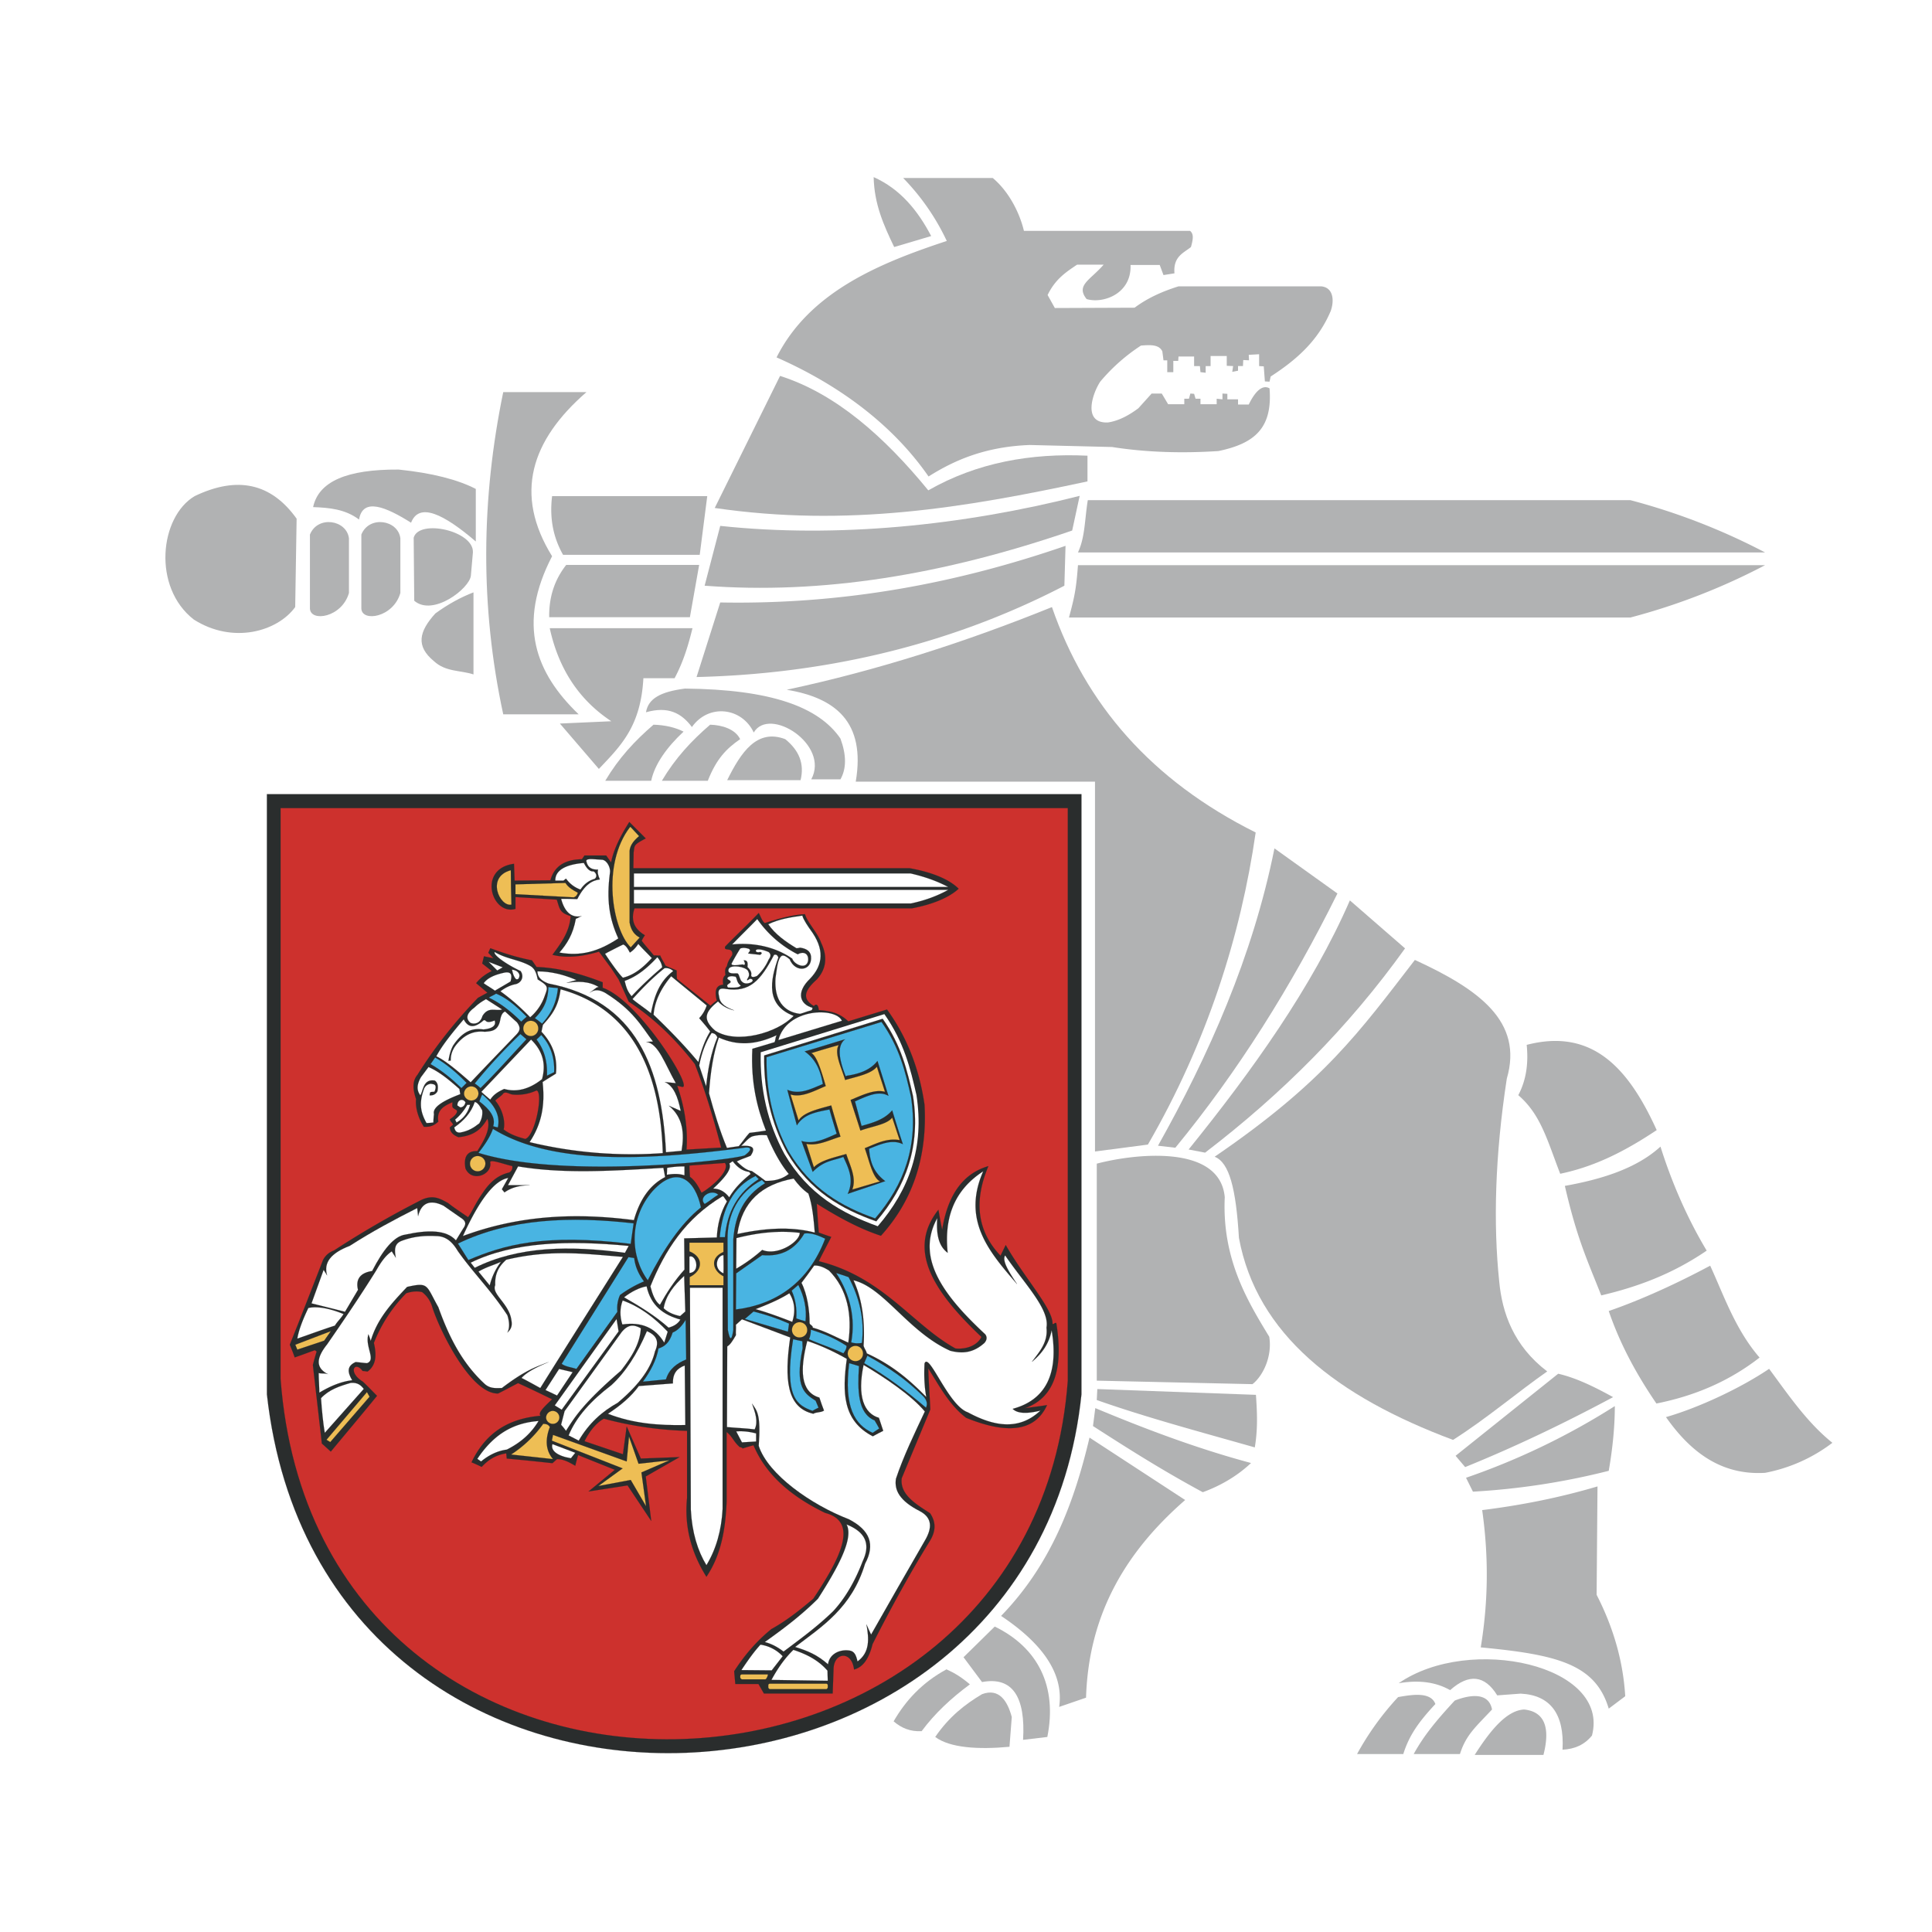 <svg xmlns="http://www.w3.org/2000/svg" width="2500" height="2500" viewBox="0 0 192.756 192.756"><path fill-rule="evenodd" clip-rule="evenodd" fill="#fff" d="M0 0h192.756v192.756H0V0z"/><path d="M89.156 171.739c1.182-2.047 2.826-3.861 5.276-5.189.834.376 1.526.808 2.333 1.499-1.874 1.386-3.515 2.913-4.813 4.671-1.152.058-2.017-.317-2.796-.981zM93.306 173.297c1.384-2.017 2.968-3.257 4.672-4.269 1.697-.633 2.537.664 2.967 2.28l-.229 2.968c-3.114.289-5.939.116-7.41-.979z" fill-rule="evenodd" clip-rule="evenodd" fill="#b1b2b3"/><path d="M96.131 165.342l3.115-3.06c4.324 2.107 6.256 5.971 5.246 11.015l-2.42.288c.258-4.268-1.039-6.343-4.094-5.766l-1.847-2.477z" fill-rule="evenodd" clip-rule="evenodd" fill="#b1b2b3"/><path d="M108.701 143.428l9.543 6.229c-5.795 5.046-9.629 11.243-9.889 19.72l-2.682.922c.461-3.17-1.471-6.197-5.795-9.079 4.987-5.134 7.296-11.331 8.823-17.792zM109.277 140.487c4.699 1.96 9.945 3.979 15.539 5.478-1.498 1.414-3.229 2.335-4.814 2.913-3.893-2.104-7.148-4.15-10.955-6.601l.23-1.79zM109.479 138.586l15.826.577c.117 1.727.203 3.344-.113 5.245-5.363-1.526-10.867-2.996-15.768-4.728l.055-1.094zM109.424 116.099c3.572-.951 12.279-2.047 12.77 3.344-.289 6.256 2.363 10.493 4.438 13.924.32 1.933-.605 3.893-1.672 4.73l-15.535-.349v-21.649h-.001zM147.131 175.087h6.859c.721-2.798.059-4.327-1.932-4.529-1.701.087-3.316 1.992-4.927 4.529zM141.047 175h4.613c.605-1.933 1.613-2.739 3.199-4.442-.318-1.729-2.164-1.498-3.717-.893-1.79 1.932-3.087 3.489-4.095 5.335zM135.396 175h4.611c.605-1.933 1.617-3.288 3.201-4.988-.461-1.268-2.395-.924-3.719-.694a28.155 28.155 0 0 0-4.093 5.682z" fill-rule="evenodd" clip-rule="evenodd" fill="#b1b2b3"/><path d="M139.547 167.935c7.092-4.901 21.131-1.814 19.285 5.22-.746.921-1.727 1.355-2.939 1.411.201-3.545-1.211-5.449-4.178-5.592l-2.336.173c-1.24-2.019-2.826-2.192-4.699-.521-1.414-.807-3.114-1.036-5.133-.691z" fill-rule="evenodd" clip-rule="evenodd" fill="#b1b2b3"/><path d="M147.877 150.663c3.893-.486 7.699-1.236 11.506-2.363l-.088 10.813c1.699 3.315 2.652 6.687 2.854 10.12l-1.645 1.238c-1.324-4.467-5.217-5.392-12.77-6.111.807-4.872.752-9.4.143-13.697zM146.266 147.436l.689 1.387a71.294 71.294 0 0 0 13.549-2.079c.406-2.335.607-4.497.607-6.458a70.376 70.376 0 0 1-14.845 7.15zM145.225 145.245l10.236-8.188c1.76.402 3.604 1.299 5.479 2.335-4.846 2.596-9.773 4.959-14.762 6.979l-.953-1.126zM166.215 141.384c3.229-.924 7.438-2.885 10.291-4.817 2.02 2.739 3.807 5.363 6.312 7.382a16.036 16.036 0 0 1-6.715 2.996c-4.382.261-7.439-2.075-9.888-5.561zM160.504 130.801c3.348-1.153 7.008-2.854 10.121-4.525 1.355 2.94 2.506 6.37 4.928 9.169-3.113 2.42-6.543 3.834-10.291 4.584-2.074-3.028-3.66-6.028-4.758-9.228zM156.125 118.316c3.545-.633 7.121-1.7 9.541-3.92 1.213 3.864 2.826 7.409 4.611 10.378-3.545 2.422-7.09 3.663-10.521 4.469-1.414-3.572-2.422-5.679-3.631-10.927zM152.318 104.247c6.66-1.728 10.232 2.481 12.971 8.505-3.256 2.164-6.195 3.636-9.627 4.355-1.297-3.345-1.932-5.913-4.182-7.842.838-1.587 1.012-3.287.838-5.018z" fill-rule="evenodd" clip-rule="evenodd" fill="#b1b2b3"/><path d="M121.184 115.407c10.926-7.469 14.441-12.457 19.979-19.634 6.398 2.94 10.84 6.139 9.17 11.849-1.186 7.727-1.357 14.5-.752 20.267.289 3.058 1.412 6.373 4.785 8.939-2.852 1.987-6.113 4.757-9.396 6.831-11.561-4.322-19.576-10.522-21.361-20.153-.291-4.902-.955-7.525-2.425-8.099z" fill-rule="evenodd" clip-rule="evenodd" fill="#b1b2b3"/><path d="M134.678 89.833l5.504 4.787c-5.68 7.928-12.311 14.53-19.949 20.381l-1.645-.316c6.316-7.814 12.31-16.172 16.09-24.852zM127.152 84.644l6.283 4.499c-4.611 9.311-9.947 17.787-16.172 25.368l-1.73-.202c5.047-8.995 9.457-18.883 11.619-29.665z" fill-rule="evenodd" clip-rule="evenodd" fill="#b1b2b3"/><path d="M78.489 68.816c9.051-1.932 17.844-4.757 26.464-8.247 3.344 9.687 9.916 17.298 20.326 22.487-1.471 10.236-4.846 20.933-10.754 31.138l-5.277.691v-36.9h-23.87c1.012-5.971-2.046-8.362-6.889-9.169zM47.24 59.1v8.188c-1.299-.431-2.77-.229-3.952-1.328-1.813-1.498-1.498-2.94.146-4.755 1.269-.924 2.538-1.616 3.806-2.105zM29.594 51.748c-2.536-3.545-5.908-4.296-10.176-2.249-3.487 2.075-4.237 9.081-.084 12.311 3.889 2.479 8.332 1.209 10.118-1.241l.142-8.821zM30.922 53.333v7.383c.059 1.383 3.201.893 3.893-1.558v-5.45c-.232-1.845-3.114-2.307-3.893-.375zM36.052 53.333v7.383c.059 1.383 3.202.893 3.893-1.558v-5.45c-.23-1.845-3.113-2.307-3.893-.375zM41.273 53.649l.056 6.287c1.874 1.613 5.537-1.241 5.651-2.509l.202-2.308c.114-2.161-5.392-3.371-5.909-1.47z" fill-rule="evenodd" clip-rule="evenodd" fill="#b1b2b3"/><path d="M31.239 50.594c.549-2.564 3.374-3.777 8.533-3.746 3.346.344 5.912 1.008 7.698 1.933v5.244c-3.201-2.739-5.652-3.948-6.458-1.874-2.479-1.557-4.813-2.564-5.189-.315-1.383-1.04-2.968-1.183-4.584-1.242zM50.208 39.121h8.303c-5.536 4.813-7.264 10.177-3.43 16.374-3.517 6.778-1.645 11.651 2.651 15.772h-7.524c-2.335-10.813-2.189-21.538 0-32.146zM72.55 77.839h7.323c.403-1.643-.146-2.968-1.529-4.094-2.825-1.067-4.41 1.297-5.794 4.094zM70.85 72.303c1.182.032 2.507.435 2.996 1.443-1.383.952-2.363 1.96-3.229 4.152h-4.582c1.354-2.279 2.942-3.979 4.815-5.595zM65.2 72.303c1.181.032 2.22.289 2.999.692-1.672 1.557-2.885 3.26-3.229 4.903h-4.584c1.355-2.279 2.94-3.979 4.814-5.595z" fill-rule="evenodd" clip-rule="evenodd" fill="#b1b2b3"/><path d="M64.449 71.065c.232-1.386 1.47-2.048 3.892-2.366 8.564.086 13.346 1.817 15.512 4.99.604 1.641.604 2.997 0 4.064H80.94c1.874-3.459-4.18-7.323-5.738-4.671-1.182-2.507-4.498-2.91-6.169-.546-1.036-1.384-2.364-2.106-4.584-1.471z" fill-rule="evenodd" clip-rule="evenodd" fill="#b1b2b3"/><path d="M54.848 62.675h14.243c-.403 1.613-.865 3.256-1.786 4.988h-3.114c-.26 4.813-2.249 6.746-4.442 9.053l-3.89-4.528 5.13-.229c-3.402-2.249-5.303-5.451-6.141-9.284zM56.492 56.361h13.263l-.924 5.22H54.793c-.028-2.048.546-3.751 1.699-5.22zM55.082 49.5h15.48l-.75 5.853H56.176c-.893-1.586-1.383-3.462-1.094-5.853zM106.652 61.608h56.018a63.751 63.751 0 0 0 13.434-5.221h-68.555c-.174 2.309-.319 3.087-.897 5.221zM108.529 49.903h54.141a63.957 63.957 0 0 1 13.434 5.216h-68.555c.719-1.554.662-3.256.98-5.216zM71.858 60.107l-2.363 7.441c12.137-.288 24.763-2.912 36.698-9.112l.115-3.977c-10.694 3.688-22.024 5.881-34.45 5.648z" fill-rule="evenodd" clip-rule="evenodd" fill="#b1b2b3"/><path d="M71.858 52.468l-1.557 5.968c11.674.896 23.756-1.067 36.671-5.505l.748-3.459c-11.702 2.967-24.242 4.236-35.862 2.996z" fill-rule="evenodd" clip-rule="evenodd" fill="#b1b2b3"/><path d="M108.498 48.029v-2.565c-5.621-.261-10.982.661-15.883 3.458-4.411-5.39-9.253-9.659-14.789-11.417l-6.517 13.176c13.204 1.932 24.851 0 37.189-2.652zM87.165 17.67c2.655 1.182 4.412 3.344 5.739 5.881l-3.691 1.095c-1.068-2.218-1.989-4.292-2.048-6.976z" fill-rule="evenodd" clip-rule="evenodd" fill="#b1b2b3"/><path d="M124.01 36.524l.029-.604.576.027-.027-.545 1.035-.06v1.182l.463.028.113 1.502.463.027.115-.518c2.766-1.789 4.785-3.691 5.994-6.544.377-1.095.234-2.335-.949-2.45H117.58c-1.557.489-3.027 1.123-4.383 2.13l-7.955.032-.721-1.297c.779-1.616 1.875-2.308 2.941-3.03h2.65c-1.354 1.557-2.797 2.047-1.701 3.434 1.643.49 4.496-.521 4.383-3.403h2.912l.375 1.008 1.096-.173c-.146-1.701.951-2.048 1.643-2.624.258-.894.258-1.324-.086-1.613h-16.576c-.461-1.932-1.588-4.007-3.113-5.276h-8.939a22.957 22.957 0 0 1 4.354 6.284c-6.833 2.249-13.722 5.134-16.982 11.618 5.968 2.625 11.445 6.517 15.164 11.88 2.653-1.672 5.711-2.972 10.09-3.142l8.217.201c3.488.546 7.033.634 10.611.404 3.604-.751 5.418-2.277 5.102-6.256-.807-.461-1.557.545-2.074 1.613h-1.068v-.518h-1.066v-.55l-.49-.027v.577l-.576-.059v.549h-1.617v-.549h-.49l-.143-.491-.375-.027-.143.518h-.463v.549h-1.611l-.637-1.067H114.9l-1.328 1.471c-.893.664-1.9 1.24-3.027 1.414-2.564.115-1.557-2.885-.777-4.067a18.382 18.382 0 0 1 4.066-3.604c1.035-.086 1.814-.086 2.133.577l.115.893h.375v1.182h.605v-1.123h.49l.027-.435h1.557v.952h.578l.055.605.521.059v-.664h.49v-1.008h1.613v.98l.635.027-.086.578.576-.115v-.463h.492v.001z" fill-rule="evenodd" clip-rule="evenodd" fill="#b1b2b3"/><path d="M26.63 79.238h81.266v59.875c-4.791 46.308-75.811 49.131-81.266 0V79.238z" fill-rule="evenodd" clip-rule="evenodd" fill="#2a2d2d" stroke="#2a2d2d" stroke-width=".01" stroke-miterlimit="2.613"/><path d="M27.991 80.622h78.544v57.142c-3.451 46.386-74.859 49.044-78.544-.198V80.622z" fill-rule="evenodd" clip-rule="evenodd" fill="#cd312d" stroke="#2a2d2d" stroke-width=".01" stroke-miterlimit="2.613"/><path d="M51.341 87.861l3.573-.032c.375-1.383 1.414-2.075 3.142-2.102l.26-.375h2.162l.49.691c.26-1.296.921-2.624 1.818-4.035l1.64 1.641c-1.269.664-1.095.694-1.209 1.387l-.027 1.585h27.554c2.277.403 3.98 1.123 4.901 2.047-1.125 1.036-2.999 1.644-4.672 1.96h-27.67c-.461 1.384.175 2.162 1.036 2.68-.114.174-.229.348-.315.549.375.518.806.952 1.208 1.47.261-.027.348.029.636 0 .115.317.375.665.519 1.01.347.173.75.318 1.125.489 0 .26 0 .549.028.836 1.095.895 2.218 1.76 3.344 2.681.229-.202.375-.344.633-.519-.258-1.007-.056-1.528.635-1.584-.028-.316-.087-.723.229-.952-.056-.403-.056-.663.146-.893.088-.491.317-.751.519-1.096.087-.261-.059-.521-.289-.549-.23-.056-.518 0-.403-.316 1.123-1.154 2.249-2.193 3.344-3.344.201.344.344.834.605 1.008 1.355-.434 2.625-.807 4.007-.893.258.865 1.269 1.846 1.612 2.853.665 1.384.522 2.625-.43 3.663-1.126 1.009-1.585 1.874-.289 2.653.229-.262.431-.146.49.402 1.412.087 2.221.432 2.941 1.123l3.862-1.182c1.988 2.738 3.228 5.912 3.746 9.516.289 5.36-1.269 9.658-4.351 13.058-2.19-.72-4.237-1.846-6.399-3.198.056.95.115 1.902.201 2.883.404.145.807.288 1.241.431-.375.751-.865 1.644-1.241 2.423 6.427 1.588 9.339 6.343 13.635 8.707 1.297.117 2.25-.433 2.594-1.151-4.728-4.471-7.494-8.651-4.296-12.687.118.664.232 1.325.375 1.988.604-3.719 2.248-5.651 4.612-6.343-1.498 3.548-1.094 6.517 1.209 8.938.174-.347.348-.723.521-1.066 1.846 3.257 4.727 6.371 4.668 7.869.146.06.201-.143.375-.087.779 4.817-.346 7.524-3.141 8.505.75-.114 1.498-.201 2.219-.316-1.268 2.797-4.236 2.825-8.069 1.269-1.671-1.269-2.683-3.198-3.778-4.929.028 1.297.146 2.795.201 4.094l-2.853 6.861c-.202 1.613 1.383 2.565 2.826 3.489.664.98.518 1.873 0 2.739-1.989 3.229-3.893 6.687-5.734 10.318-.407 1.645-1.068 2.336-1.846 2.538-.233-1.929-2.047-1.728-2.047 0-.028.81-.059 1.585-.087 2.394h-6.861l-.546-.951h-2.307l-.115-1.269c1.009-1.557 2.19-2.969 3.719-4.21 1.557-.865 2.881-1.932 4.178-3.027 2.682-4.034 4.584-7.67 1.182-8.562-3.399-1.645-5.909-3.806-7.146-6.746-.347.086-.723.201-1.095.319 0-.118-.348-.118-.348-.205-.519-.459-.691-1.009-1.241-1.439v6.92c-.115 2.652-.49 5.245-2.016 7.525-1.644-2.624-2.189-5.221-1.932-7.845v-6.715a35.807 35.807 0 0 1-8.301-1.213c-.809.435-1.47 1.327-1.933 2.249l3.834 1.296.376-2.768 1.411 3.202 3.864-.146-3.375 1.933.55 4.441-2.364-3.548c-1.268.201-2.595.403-3.893.604l2.625-2.162c-1.214-.489-2.451-.979-3.66-1.47-.118.348-.202.723-.289 1.067-.549-.316-1.126-.664-1.818-.664-.142.118-.288.261-.459.406a226.652 226.652 0 0 0-4.556-.462c-.028-.201-.028-.348-.055-.519-1.213.202-1.877.748-2.451 1.353a16.387 16.387 0 0 0-1.011-.459c1.529-3.201 3.979-4.383 6.889-4.644-.258-.26.173-.72 1.153-1.644-1.123-.546-2.249-1.095-3.399-1.612-.664.344-1.3.691-1.992 1.035-2.767.06-5.881-6.427-6.573-8.646a2.827 2.827 0 0 0-1.008-1.472c-.462-.114-.98-.085-1.585.115a14.625 14.625 0 0 0-3.229 4.96c.289 1.21.232 2.221-.633 2.854-.173-.027-.348-.059-.49-.059-.779-1.064-1.529.117.027 1.066.491.463.953.953 1.412 1.414-1.526 1.874-3.083 3.719-4.612 5.564-.286-.26-.605-.549-.894-.806-.288-2.624-.605-5.249-.893-7.845.114-.431.232-.893.376-1.324-.057-.059-.116-.087-.174-.146-.66.233-1.325.491-2.016.723-.146-.434-.316-.836-.49-1.268 1.123-2.798 2.218-5.624 3.316-8.448.257-.491.633-.779 1.095-.953a93.383 93.383 0 0 1 8.446-4.9c1.384-.779 2.131-.261 2.941.173.573.463 1.383.98 1.988 1.411.459-.632.692-1.323 1.439-2.391.896-1.355 1.73-1.845 2.683-2.075.202-.145.345-.319.289-.636-.894-.202-2.363-.778-2.193-.316.146 1.21-1.873 1.96-2.478.549-.202-1.153.173-1.758 1.182-1.73.75-1.154 1.354-2.308 1.007-3.229-.546.921-1.182 1.671-2.881 1.845-.517-.201-.834-.489-.865-.979.114-.087.201-.174.319-.261-.059-.229-.261-.288-.319-.549.461-.289.809-.661.691-.895-.49-.314-.459-.2-.431-.806-.806.347-1.613.751-1.411 1.933-.608.577-1.099.518-1.443.518-.518-.806-.865-1.845-.778-2.767-.316-.952-.403-1.759.143-2.423 1.79-2.853 3.834-5.39 6.026-7.67l.949-.518-1.123-.952c.433-.546.981-.922 1.558-1.21l-.952-.751.174-.719.952.201-.521-.549.202-.459c1.384.518 2.771.949 4.154 1.209l.459.664c2.279.086 4.438.691 6.6 1.526v.549c3.605 1.241 9.11 10.148 7.928 9.889l-.49-.115c.778 2.249 1.066 4.383.924 6.371l3.459-.202c-.665-2.536-1.443-5.276-2.625-8.331-2.075-2.68-4.237-4.671-6.6-6.229l-1.008-2.218-.723-1.097-1.237-1.673c-1.557.463-3.142.692-4.64.316.775-1.066 1.7-2.217 1.815-3.861-1.095-.347-1.067-.664-1.383-1.644l-4.123-.26v1.184c-2.363.692-3.833-4.01-.146-4.5l.059 1.679z" fill-rule="evenodd" clip-rule="evenodd" fill="#2a2d2d" stroke="#2a2d2d" stroke-width=".01" stroke-miterlimit="2.613"/><path d="M47.653 115.336c.431 0 .775.344.775.75a.771.771 0 0 1-.775.775.762.762 0 1 1 0-1.525z" fill-rule="evenodd" clip-rule="evenodd" fill="#eebe55" stroke="#2a2d2d" stroke-width=".01" stroke-miterlimit="2.613"/><path d="M47.736 115.02c.549-.694 1.126-1.502 1.443-2.396 5.735 3.547 14.903 3.201 24.934 1.905.893-.174.98.171.174.748-1.47.521-18.191 2.364-26.551-.257zM47.365 108.099c1.352-1.671 2.853-3.287 4.553-4.932l.605.521c-1.584 1.7-3.083 3.399-4.583 4.871a4.618 4.618 0 0 0-.575-.46zM53.531 103.717c.146-.146.319-.288.462-.462.865.924 1.355 2.134 1.296 3.719-.23.114-.49.232-.719.348.055-1.443-.288-2.626-1.039-3.605z" fill-rule="evenodd" clip-rule="evenodd" fill="#49b4e2" stroke="#2a2d2d" stroke-width=".01" stroke-miterlimit="2.613"/><path d="M54.021 102.938c.03-.143.114-.549.145-.691.893-.98 1.557-1.846 1.759-3.546 6.627 1.814 9.943 7.407 10.201 16.347a43.403 43.403 0 0 1-13.288-1.096c1.183-1.789 1.558-3.633 1.297-5.998.435-.288.865-.546 1.327-.835.174-1.557-.287-2.972-1.441-4.181z" fill-rule="evenodd" clip-rule="evenodd" fill="#fff" stroke="#2a2d2d" stroke-width=".01" stroke-miterlimit="2.613"/><path d="M53.618 96.912c1.327 0 2.623.318 3.892.865l-.979.288c1.095-.173 2.162-.201 3.198.404l-.203.059-.691.518c.549-.403 1.039-.26 1.529 0 2.794 1.73 3.601 3.287 4.785 4.872l-.663.028c1.209.174 1.845 2.193 2.94 4.122l-1.096-.114c.863.375 1.297 1.441 1.585 2.884l-1.182-.519c1.439 1.183 1.557 2.796 1.269 4.499l-1.558.143c-.403-8.391-2.94-15.138-11.734-16.837-.745-.288-1.092-.664-1.092-1.212zM31.078 130.038l1.209-3.344.347.549c-.374-1.269.373-2.221 2.25-2.94 2.245-1.442 4.466-2.624 6.743-3.777l.086.806c.316-1.324 1.209-1.699 2.538-1.035l1.901 1.324c.403.316.289.635.059.951l-.723 1.182c-.949-1.066-2.795-1.066-5.044-.576-1.123.146-2.217 1.498-3.315 3.632-1.182.175-1.671.811-1.411 1.877l-1.297 2.189-3.343-.838z" fill-rule="evenodd" clip-rule="evenodd" fill="#fff" stroke="#2a2d2d" stroke-width=".01" stroke-miterlimit="2.613"/><path d="M40.042 123.812c1.182-.462 2.335-.549 3.458-.49 1.011 0 1.644.605 2.162 1.471 1.557 2.218 3.256 3.833 4.959 6.426.229.724.229 1.301 0 1.731.317-.288.518-.605.403-1.21-.202-1.672-2.02-2.623-1.616-3.517-.057-1.27.461-1.961 1.098-2.537 4.466-1.067 7.953-.577 11.643-.289-2.738 4.352-5.505 8.706-8.244 13.089-.633-.347-1.238-.691-1.874-1.007.577-.637 1.616-1.127 2.71-1.589-1.182.462-2.248.751-4.67 2.596-.546 0-1.124.088-1.673-.375-2.335-2.134-3.632-4.813-4.667-7.698-1.241-2.189-.924-2.51-3.114-2.017-1.499 1.586-2.968 3.143-3.632 5.391a4.528 4.528 0 0 0-.229-.663c-.375 1.209.807 2.564-.146 2.881-.375-.027-.748-.083-1.123-.114-.98.435-.75 1.126-.347 1.818-1.036.114-2.134.548-3.285 1.24 0-.692-.059-1.3-.059-1.964.289.086.636 0 .924.119-1.182-.609-1.241-1.53-.087-2.973 1.614-2.335 3.285-4.785 4.901-7.379.432-.75.893-1.471 1.555-1.904.118.201.26.403.402.637-.142-.752-.17-1.384.551-1.673zM46.183 123.322c1.585-3.489 3.111-5.564 4.525-5.797l-.635 1.126.26.316c.806-.576 1.671-.691 2.506-.72h-2.161l1.011-1.876c4.609.777 9.568.434 14.497.146l.174.922c-1.47.749-2.509 2.161-3.114 4.296-5.737-.748-11.415-.519-17.063 1.587z" fill-rule="evenodd" clip-rule="evenodd" fill="#fff" stroke="#2a2d2d" stroke-width=".01" stroke-miterlimit="2.613"/><path d="M46.958 125.975c4.24-2.075 9.715-2.249 15.769-1.672l-.375.691c-5.447-.723-10.608-.691-14.987 1.498l-.407-.517z" fill-rule="evenodd" clip-rule="evenodd" fill="#fff" stroke="#2a2d2d" stroke-width=".01" stroke-miterlimit="2.613"/><path d="M45.692 124.07c5.158-2.506 11.241-2.739 17.524-2.017l-.289 2.047c-8.734-1.066-12.741.144-16.199 1.614l-1.036-1.644z" fill-rule="evenodd" clip-rule="evenodd" fill="#49b4e2" stroke="#2a2d2d" stroke-width=".01" stroke-miterlimit="2.613"/><path d="M47.736 126.868c.779-.463 1.501-.636 2.249-.98a6.35 6.35 0 0 0-1.122 2.363l-1.127-1.383zM54.423 138.688l1.357-2.106 1.354.319-1.557 2.332-1.154-.545z" fill-rule="evenodd" clip-rule="evenodd" fill="#fff" stroke="#2a2d2d" stroke-width=".01" stroke-miterlimit="2.613"/><path d="M56.04 136.064l6.659-10.639.574.086c.118.953.489 1.673.98 2.337-.834.347-1.642.806-2.392 1.354a3.19 3.19 0 0 0-.261 1.672l-4.092 5.707c-.488-.17-1.124-.228-1.468-.517z" fill-rule="evenodd" clip-rule="evenodd" fill="#49b4e2" stroke="#2a2d2d" stroke-width=".01" stroke-miterlimit="2.613"/><path fill-rule="evenodd" clip-rule="evenodd" fill="#fff" stroke="#2a2d2d" stroke-width=".01" stroke-miterlimit="2.613" d="M55.348 140.218l6.169-8.623.202 1.24-5.679 7.813-.692-.43zM56.731 143.213c.751-1.845 2.248-3.485 4.264-5.015 1.415-1.297 2.566-3.086 3.546-5.391.865.375 1.3.949.809 2.017-.347 1.501-1.355 3.145-3.718 5.133-1.502.834-2.854 1.988-3.893 3.777l-1.008-.521z"/><path d="M55.146 140.763a.67.67 0 0 1 .664.664.647.647 0 0 1-.664.633c-.347 0-.664-.288-.664-.633a.69.69 0 0 1 .664-.664z" fill-rule="evenodd" clip-rule="evenodd" fill="#eebe55" stroke="#2a2d2d" stroke-width=".01" stroke-miterlimit="2.613"/><path d="M55.261 142.755l.49-.577c.142.171.489.518.403.779l-.893-.202z" fill="none" stroke="#2a2d2d" stroke-width=".01" stroke-miterlimit="2.613"/><path d="M55.118 144.079l2.277.865-.434.546c-1.411-.229-2.047-.805-1.843-1.411z" fill-rule="evenodd" clip-rule="evenodd" fill="#fff" stroke="#2a2d2d" stroke-width=".01" stroke-miterlimit="2.613"/><path fill-rule="evenodd" clip-rule="evenodd" fill="#eebe55" stroke="#2a2d2d" stroke-width=".01" stroke-miterlimit="2.613" d="M55.175 143.157l7.351 2.653.229-2.482.953 2.711 3.082-.344-2.794 1.209.462 3.375-1.53-2.624-3.228.605 2.422-1.759-7.063-2.767.116-.577zM50.993 145.118a11.911 11.911 0 0 0 3.201-3.059c.289 0 .518.059.664.319-.549 1.439-.316 2.45.317 3.198l-4.182-.458z"/><path d="M47.623 145.55c1.845-2.768 3.92-3.604 6.109-3.778-.66 1.098-1.613 2.078-3.17 2.856-.894.115-1.758.518-2.564 1.182l-.375-.26zM56.328 140.791c1.874-2.593 3.774-5.217 5.679-7.869.72-.894 1.324-.723 1.929-.402-.086 1.612-.98 2.94-1.988 4.236-3.806 3.288-4.612 4.644-5.479 5.999a7.373 7.373 0 0 0-.49-.608c.117-.459.235-.894.349-1.356zM73.45 142.811c.663-.056 1.327.028 1.988.201v.807l-1.412.087-.576-1.095z" fill-rule="evenodd" clip-rule="evenodd" fill="#fff" stroke="#2a2d2d" stroke-width=".01" stroke-miterlimit="2.613"/><path d="M87.286 148.231c.692 1.037 1.411 2.048 2.419 2.796 1.185-.577 1.414.434 1.846 1.153-.633-.261-.834-1.471-1.901-.72-2.019-1.73-1.874-2.307-2.364-3.229z" fill="none" stroke="#2a2d2d" stroke-width=".01" stroke-miterlimit="2.613"/><path d="M76.821 167.98h5.624c.083 0 .143.087.143.143v.233c0 .055-.086.171-.143.171h-5.624c-.055 0-.17-.085-.17-.171v-.233c-.001-.087.082-.143.17-.143zM74.026 167.056h2.565c.087 0-.114.491-.229.491h-2.335c-.059 0-.174-.087-.174-.201v-.116c0-.116.059-.174.173-.174z" fill-rule="evenodd" clip-rule="evenodd" fill="#eebe55" stroke="#2a2d2d" stroke-width=".01" stroke-miterlimit="2.613"/><path d="M72.528 142.379c0-2.651.029-5.394.029-8.046.288-.17.518-.518.865-1.123-.032-.375.028-.635 0-1.038.201-.202.402-.345.604-.546 1.584.605 3.257 1.209 4.814 1.813-.605 4.182-.347 7.008 2.305 7.612.347-.202.692-.087 1.066-.316-.173-.434-.316-.866-.459-1.297-1.904-.549-1.959-2.77-1.212-5.651 1.328.432 2.797 1.124 3.948 1.787-.458 3.315-.431 6.169 2.596 7.726.403-.229.633-.343 1.036-.545-.143-.436-.289-.865-.431-1.3-1.471-.431-2.19-2.104-1.53-5.276 2.193 1.301 4.787 3.055 6.114 4.644-1.039 2.218-2.135 4.466-2.885 6.719-.171 1.123.348 2.189 2.394 3.229 1.238.66 1.238 1.672.491 2.94-1.79 3.113-3.604 6.256-5.363 9.37-.173-.348-.316-.694-.462-1.011.261 1.441.348 2.797-.893 3.69-.143-.604-.289-1.039-.865-1.095-1.036-.115-1.96.431-2.075 1.383-1.095-.952-1.988-1.327-3.285-1.73 2.68-2.047 5.648-3.893 6.976-8.303 1.036-1.93.491-3.344-1.616-4.439-3.747-1.441-8.07-4.469-8.992-7.322.229-3.174-.173-3.49-.664-4.209.316.893.636 1.787.261 2.564-.924-.115-1.873-.143-2.767-.23z" fill-rule="evenodd" clip-rule="evenodd" fill="#fff" stroke="#2a2d2d" stroke-width=".01" stroke-miterlimit="2.613"/><path d="M68.781 123.983h3.4v.924c-1.471.633-1.009 1.933 0 2.423v.894h-3.372v-.807c1.356-.664 1.383-2.02-.028-2.568v-.866z" fill-rule="evenodd" clip-rule="evenodd" fill="#eebe55" stroke="#2a2d2d" stroke-width=".01" stroke-miterlimit="2.613"/><path d="M68.781 125.37v1.641c1.151-.084.662-1.902 0-1.641z" fill-rule="evenodd" clip-rule="evenodd" fill="#fff" stroke="#2a2d2d" stroke-width=".01" stroke-miterlimit="2.613"/><path d="M72.584 123.667c-.027-2.51 1.096-4.728 3.431-5.939l.316.318c-2.075 1.298-2.968 3.084-3.17 5.593v9.054c-.115.807-.289 1.353-.545 0l-.032-9.026zM75.18 130.847c1.269.316 2.45.721 3.545 1.21l-.114.807-4.296-1.269.865-.748z" fill-rule="evenodd" clip-rule="evenodd" fill="#49b4e2" stroke="#2a2d2d" stroke-width=".01" stroke-miterlimit="2.613"/><path d="M71.806 123.437c.26-2.884 1.328-5.018 3.576-6.112l.317.316c-2.075 1.327-3.17 3.287-3.372 5.796h-.521z" fill-rule="evenodd" clip-rule="evenodd" fill="#49b4e2" stroke="#2a2d2d" stroke-width=".01" stroke-miterlimit="2.613"/><path d="M73.564 123.12c.462-3.2 2.422-4.959 5.62-5.536.435.604.896 1.096 1.471 1.498.406 1.182.521 2.538.636 3.894-1.961-.518-4.411-.579-7.727.144zM62.122 129.749c1.64.577 3.11 1.645 4.497 3.114l-.347 1.098c-.893-1.5-2.276-2.105-4.181-1.816-.258-.807-.258-1.617.031-2.396z" fill-rule="evenodd" clip-rule="evenodd" fill="#fff" stroke="#2a2d2d" stroke-width=".01" stroke-miterlimit="2.613"/><path d="M62.264 129.433c.692-.545 1.53-.979 2.249-1.095.435 1.96 1.7 2.854 3.372 3.315-.258.432-.661.664-1.182.808-1.296-1.155-2.822-2.103-4.439-3.028z" fill-rule="evenodd" clip-rule="evenodd" fill="#fff" stroke="#2a2d2d" stroke-width=".01" stroke-miterlimit="2.613"/><path d="M66.213 130.528c.202-1.269 1.039-2.305 2.047-3.229l.114 3.548-.518.459c-.576-.114-1.181-.343-1.643-.778z" fill-rule="evenodd" clip-rule="evenodd" fill="#fff" stroke="#2a2d2d" stroke-width=".01" stroke-miterlimit="2.613"/><path d="M68.292 126.666c-1.04 1.153-1.79 2.335-2.45 3.518-.491-.348-.751-1.066-.952-1.846 1.441-3.576 3.486-6.773 7.205-8.994l.087.026.347.491c-.636 1.095-.951 2.307-1.01 3.604l-3.257.087.03 3.114z" fill-rule="evenodd" clip-rule="evenodd" fill="#fff" stroke="#2a2d2d" stroke-width=".01" stroke-miterlimit="2.613"/><path d="M64.629 127.733c-1.728-2.336-1.93-6.142.489-8.909 2.479-2.71 4.268-1.011 4.814 1.642-1.988 1.588-3.747 4.18-5.303 7.267zM70.308 120.122c.462-.261.893-.664 1.355-.925-.692-.633-2.047.261-1.355.925z" fill-rule="evenodd" clip-rule="evenodd" fill="#49b4e2" stroke="#2a2d2d" stroke-width=".01" stroke-miterlimit="2.613"/><path d="M68.781 116.288l3.545-.261c.574.72-1.355 2.45-2.335 2.969-.289-.577-.636-1.21-1.154-1.585-.028-.376-.056-.751-.056-1.123z" fill-rule="evenodd" clip-rule="evenodd" fill="#cd312d" stroke="#2a2d2d" stroke-width=".01" stroke-miterlimit="2.613"/><path d="M66.56 116.518a9.167 9.167 0 0 1 1.731-.146v.896c-.521-.174-1.098-.174-1.758-.059l.027-.691zM71.145 118.593c1.182-1.095 1.902-1.988 1.613-2.507l.344-.232c.462.605.984.981 1.644 1.067l.146.201c-.865.691-1.616 1.442-2.134 2.336-.55-.692-1.095-.865-1.613-.865z" fill-rule="evenodd" clip-rule="evenodd" fill="#fff" stroke="#2a2d2d" stroke-width=".01" stroke-miterlimit="2.613"/><path d="M80.887 132.662c.028.201-.031.636-.173.952 1.153.518 2.304.865 3.43 1.411.174-.229.316-.431.316-.748-1.182-.778-2.391-1.268-3.573-1.615zM83.425 127.011c.402.117.806.261 1.237.406 1.067 1.988 1.616 4.209 1.328 6.572-.375.056-.723.056-1.066-.059.43-2.335-.06-4.727-1.499-6.919z" fill-rule="evenodd" clip-rule="evenodd" fill="#49b4e2" stroke="#2a2d2d" stroke-width=".01" stroke-miterlimit="2.613"/><path d="M68.837 128.48h3.257v22.084c-.115 2.106-.633 3.979-1.613 5.596-.865-1.414-1.442-3.259-1.557-5.537l-.087-22.143z" fill-rule="evenodd" clip-rule="evenodd" fill="#fff" stroke="#2a2d2d" stroke-width=".01" stroke-miterlimit="2.613"/><path d="M86.219 136.005l.317-.747c2.277 1.269 3.747 2.276 5.564 4.035.375.375.462.779.288 1.154-1.904-1.616-3.892-3.142-6.169-4.442zM84.721 136.005c.316.088.633.174.98.289-.146 2.422-.146 4.699 1.558 5.421.17.262.316.546.459.808l-.66.435c-1.76-.812-2.886-2.539-2.337-6.953zM79.128 133.614c.289.059.605.143.922.201 0 .229.03.462.03.691-.837 4.008.258 4.557 1.297 5.248.087.229.202.463.289.692-.202.086-.404.201-.605.315-1.47-.543-2.885-1.239-1.933-7.147z" fill-rule="evenodd" clip-rule="evenodd" fill="#49b4e2" stroke="#2a2d2d" stroke-width=".01" stroke-miterlimit="2.613"/><path d="M85.354 134.277c.434 0 .75.344.75.778a.742.742 0 0 1-.75.748c-.431 0-.778-.344-.778-.748 0-.434.347-.778.778-.778zM79.762 131.914c.434 0 .778.345.778.778 0 .432-.344.747-.778.747a.742.742 0 0 1-.749-.747c0-.433.345-.778.749-.778z" fill-rule="evenodd" clip-rule="evenodd" fill="#eebe55" stroke="#2a2d2d" stroke-width=".01" stroke-miterlimit="2.613"/><path d="M72.181 125.224c0 .55.027 1.269 0 1.818-1.067-.462-.663-1.79 0-1.818z" fill-rule="evenodd" clip-rule="evenodd" fill="#fff" stroke="#2a2d2d" stroke-width=".01" stroke-miterlimit="2.613"/><path d="M73.45 127.042l2.593-1.818c1.904.174 3.26-.549 4.209-2.162.723-.086 1.383.202 2.075.52-1.641 4.354-4.897 6.574-8.905 7.064l.028-3.604z" fill-rule="evenodd" clip-rule="evenodd" fill="#49b4e2" stroke="#2a2d2d" stroke-width=".01" stroke-miterlimit="2.613"/><path d="M73.477 123.524c2.162-.549 4.268-.778 6.316-.521 0 .896-2.221 2.336-3.75 1.703a15.59 15.59 0 0 1-2.593 1.874l.027-3.056zM75.381 130.615c1.037-.404 2.333-.922 3.372-1.586.577.894.605 1.901.289 2.854-1.182-.459-2.51-.952-3.661-1.268z" fill-rule="evenodd" clip-rule="evenodd" fill="#fff" stroke="#2a2d2d" stroke-width=".01" stroke-miterlimit="2.613"/><path d="M78.983 128.769c.201-.17.434-.372.664-.573.576 1.123.865 2.363.719 3.632-.315-.087-.632-.174-.92-.288.058-.953-.06-1.875-.463-2.771z" fill-rule="evenodd" clip-rule="evenodd" fill="#49b4e2" stroke="#2a2d2d" stroke-width=".01" stroke-miterlimit="2.613"/><path d="M79.963 127.99c.435-.573.865-1.15 1.268-1.728.521-.03 1.008.202 1.47.49 1.874 1.873 2.335 4.466 1.933 7.208-1.297-.576-2.162-1.098-3.546-1.5.029-.229-.315-.262-.315-.463 0-1.268-.233-2.88-.81-4.007z" fill-rule="evenodd" clip-rule="evenodd" fill="#fff" stroke="#2a2d2d" stroke-width=".01" stroke-miterlimit="2.613"/><path d="M49.409 109.8c.201-.203.49-.376.723-.605.229-.375.605-.087.949 0a4.582 4.582 0 0 0 2.451-.403c.691.174-.115 4.525-1.123 4.842-.778-.201-1.529-.459-2.162-.949.172-.664-.03-1.907-.838-2.885z" fill-rule="evenodd" clip-rule="evenodd" fill="#cd312d" stroke="#2a2d2d" stroke-width=".01" stroke-miterlimit="2.613"/><path d="M47.824 109.886c.086-.201.174-.49.288-.691 1.297 1.066 1.817 2.162 1.557 3.288-.142-.031-.316-.06-.462-.118.261-.863-.289-1.641-1.383-2.479z" fill-rule="evenodd" clip-rule="evenodd" fill="#49b4e2" stroke="#2a2d2d" stroke-width=".01" stroke-miterlimit="2.613"/><path d="M45.404 111.704a5.208 5.208 0 0 0 1.21-1.471h.288c-.229.835-.719 1.412-1.354 1.759l-.144-.288zM45.633 110.289c0-.316.143-.489.348-.546.202-.03.344.057.459.229-.056.261-.174.463-.49.519-.115-.055-.23-.142-.317-.202z" fill-rule="evenodd" clip-rule="evenodd" fill="#fff" stroke="#2a2d2d" stroke-width=".01" stroke-miterlimit="2.613"/><path d="M45.317 112.482c.949-.664 1.7-1.471 2.047-2.538.229.028.459.289.747.834.059.463-.056.895-.288 1.297-.547.435-1.095.779-1.93.925-.489.028-.52-.376-.576-.518z" fill-rule="evenodd" clip-rule="evenodd" fill="#fff" stroke="#2a2d2d" stroke-width=".01" stroke-miterlimit="2.613"/><path d="M47.017 108.389c.403 0 .719.315.719.719a.706.706 0 0 1-.719.692c-.375 0-.72-.316-.72-.692a.73.73 0 0 1 .72-.719z" fill-rule="evenodd" clip-rule="evenodd" fill="#eebe55" stroke="#2a2d2d" stroke-width=".01" stroke-miterlimit="2.613"/><path d="M42.752 106.456c1.123.489 2.103 1.327 3.083 2.189l.086.521c-1.671.634-2.797 1.298-2.623 1.988a7.92 7.92 0 0 0-.057.838 6.286 6.286 0 0 1-.69.056c-.491-.894-.811-1.814-.289-3.285.086-.318.289-.577.719-.636.26.059.691 0 .375.779-.115.059-.316 0-.435.086a.885.885 0 0 0-.055.29c.315.026.605-.088.778-.404.087-.463.056-.838-.26-1.067-.664-.114-.953.229-1.123.634-.146.347-.146.489-.32.838-.431-.55-.316-1.155.059-1.818l.752-1.009z" fill-rule="evenodd" clip-rule="evenodd" fill="#fff" stroke="#2a2d2d" stroke-width=".01" stroke-miterlimit="2.613"/><path d="M43.413 105.504c1.153.663 2.22 1.584 3.142 2.536l-.518.52c-.952-.922-1.961-1.757-3.083-2.393l.459-.663z" fill-rule="evenodd" clip-rule="evenodd" fill="#49b4e2" stroke="#2a2d2d" stroke-width=".01" stroke-miterlimit="2.613"/><path d="M48.487 99.682l1.612 1.036c-.631.201-1.352-.344-1.959.636-.229.807-.863.865-1.209.691-.577-.49-.258-1.039.375-1.501.374-.373.777-.633 1.181-.862z" fill-rule="evenodd" clip-rule="evenodd" fill="#fff" stroke="#2a2d2d" stroke-width=".01" stroke-miterlimit="2.613"/><path d="M52.954 101.844c.434 0 .751.344.751.778a.743.743 0 0 1-.751.747.76.76 0 0 1-.748-.747c0-.434.344-.778.748-.778z" fill-rule="evenodd" clip-rule="evenodd" fill="#eebe55" stroke="#2a2d2d" stroke-width=".01" stroke-miterlimit="2.613"/><path d="M54.712 98.47c.289.086.636.059.952.113-.114 1.24-.546 2.423-1.584 3.549a7.114 7.114 0 0 0-.72-.549c.949-.921 1.324-1.901 1.352-3.113zM48.775 99.535c.202-.142.518-.26.719-.402 1.183.49 2.135 1.383 3.056 2.308a8.57 8.57 0 0 0-.546.49c-.952-.952-2.019-1.819-3.229-2.396z" fill-rule="evenodd" clip-rule="evenodd" fill="#49b4e2" stroke="#2a2d2d" stroke-width=".01" stroke-miterlimit="2.613"/><path d="M49.352 94.979c1.21.723 2.42.75 3.545 1.387.432.258.605.633.75 1.354 1.151.692 1.009.775.661 1.756a4.893 4.893 0 0 1-1.412 2.02c-.894-.921-1.845-1.786-2.969-2.593.459-.348.922-.578 1.413-.692.636-.087 1.007-.722.604-1.327-1.41-.663-2.765-1.616-2.592-1.905z" fill-rule="evenodd" clip-rule="evenodd" fill="#fff" stroke="#2a2d2d" stroke-width=".01" stroke-miterlimit="2.613"/><path d="M51.08 96.737c.406.06.692.233.751.577-.028.32-.143.435-.345.376-.205-.201-.319-.546-.406-.953zM48.258 98.094c.431-.604 1.296-.894 2.13-1.067.578-.084.75.204.55.896-.519.316-1.04.605-1.558.922-.344-.262-.778-.491-1.122-.751zM48.748 95.962l1.411.547-.549.316-.862-.863zM60.364 95.153c.604-.316 1.21-.632 1.814-.921.289.115.461.431.664.806.288-.174.604-.489.837-.865.49.549.834.865 1.352 1.414-.949 1.037-1.814 1.7-2.881 1.961-.375-.318-1.442-1.846-1.786-2.395zM85.152 127.733c3.027.72 5.478 5.16 9.656 7.034 1.153.288 2.249.258 3.403-.778.26-.288.287-.604.086-.865-4.063-3.777-7.003-7.584-4.786-11.592-.143 1.992.316 2.913 1.039 3.462-.316-3.086.345-6.055 3.545-8.133-2.163 4.933.662 8.102 3.371 11.247-.807-1.213-1.525-2.335-1.182-2.856 1.904 2.798 4.469 5.363 4.123 7.209.174 1.528-.807 2.509-1.443 3.402.924-.779 1.672-1.7 1.961-3.143.723 4.324-.578 6.947-3.889 7.841.457.463 1.383.518 2.766.174-2.105 1.988-4.584 1.613-7.237.174-1.96-.664-3.89-6.085-4.324-4.873-.055 1.123-.027 2.221.174 3.344-1.614-1.645-3.344-3.17-5.937-4.354-.059-.289-.261-.489-.32-.778.148-2.334-.113-4.583-1.006-6.515zM73.94 114.325c.375-.316.691-.775 1.122-.95.549-.146.953-.146 1.442-.114.578 1.383 1.297 2.795 2.19 3.861-.574.462-1.352.723-2.333.691a23.722 23.722 0 0 0-1.356-.979c-.548-.057-1.066-.547-1.497-.953.49-.257.862-.345 1.383-.574.577-.865.115-1.038-.951-.982z" fill-rule="evenodd" clip-rule="evenodd" fill="#fff" stroke="#2a2d2d" stroke-width=".01" stroke-miterlimit="2.613"/><path d="M71.718 103.515c1.846.834 3.663.751 5.766-.232-.142.261-.086.406-.201.694l-2.221.661c-.17 3.375.49 5.94 1.356 8.16-.546.088-1.095.175-1.642.23-.406.434-.664.865-1.066 1.327-.347.056-.838.114-1.182.174-.722-1.731-1.268-3.548-1.79-5.45.146-2.221.463-4.094.98-5.564zM69.758 106.31c.233-1.237.664-2.392 1.241-3.256.316.059.431.146.577.434-.664 1.613-.953 3.229-1.123 4.901l-.695-2.079z" fill-rule="evenodd" clip-rule="evenodd" fill="#fff" stroke="#2a2d2d" stroke-width=".01" stroke-miterlimit="2.613"/><path d="M65.206 101.238c.114-1.415.806-2.71 1.758-3.837 1.182.98 2.363 1.933 3.545 2.913a3.3 3.3 0 0 1-.75 1.269c.375.431.75.865 1.098 1.327-.52.834-.896 1.874-1.182 3.056-1.383-1.672-2.854-3.17-4.469-4.728z" fill-rule="evenodd" clip-rule="evenodd" fill="#fff" stroke="#2a2d2d" stroke-width=".01" stroke-miterlimit="2.613"/><path d="M63.103 99.682c1.007-1.126 2.103-2.222 3.198-3.086.403-.06.723.142.865.288-1.442 1.095-1.901 2.593-2.218 4.209-.577-.49-1.269-.922-1.845-1.411zM62.323 97.864c1.21-.432 2.218-1.24 3.257-2.364.261.289.431.632.49 1.008a34.5 34.5 0 0 0-3.055 2.885c-.403-.49-.517-.81-.692-1.529z" fill-rule="evenodd" clip-rule="evenodd" fill="#fff" stroke="#2a2d2d" stroke-width=".01" stroke-miterlimit="2.613"/><path d="M75.899 104.985l12.335-3.806c1.96 2.797 2.596 5.419 3.201 8.074.806 5.216-.719 9.453-3.862 13.089-3.604-1.3-6.947-3.174-9.311-7.209-1.671-3.085-2.45-6.456-2.363-10.148z" fill-rule="evenodd" clip-rule="evenodd" fill="#fff"/><path d="M77.659 103.772l6.339-1.929c-.604-1.383-5.533-1.268-6.339 1.929z" fill-rule="evenodd" clip-rule="evenodd" fill="#fff" stroke="#2a2d2d" stroke-width=".01" stroke-miterlimit="2.613"/><path d="M76.65 92.213c1.063-.518 2.218-.692 3.4-.865.114.434.604 1.125.806 1.415 1.415 1.901 1.299 3.486-.028 4.873-1.498 1.439-.952 2.593.233 2.909 0 .205-.118.289-.233.289-.344.086-.664.231-1.007.318-.519-.059-2.653-.375-2.451-3.549.143-.92.202-1.959.632-2.248.233-.087.491.114.779.347.577 1.411 2.279 1.182 2.134-.288-.059-.518-.463-.779-1.095-.865-.115.027-.229.059-.349.059-1.065-.637-2.129-1.387-2.821-2.395z" fill-rule="evenodd" clip-rule="evenodd" fill="#fff" stroke="#2a2d2d" stroke-width=".01" stroke-miterlimit="2.613"/><path d="M72.442 98.67c2.334.348 3.43-.806 4.783-3.402.26-.083.347.059.434.261-.838 2.336-1.269 4.758 1.525 5.825-1.641 1.727-5.734 2.853-7.837 1.471-1.356-1.182-.925-1.933.288-2.913.489.518 1.035.751 1.612.894-.75-.289-1.411-.605-1.498-1.356-.231-.867.203-.867.693-.78z" fill-rule="evenodd" clip-rule="evenodd" fill="#fff" stroke="#2a2d2d" stroke-width=".01" stroke-miterlimit="2.613"/><path d="M72.643 97.489c.174-.115.432-.115.664-.057.257-.031.115.605.605.893-.114.115-.202.258-1.269.203-.146-.146-.115-.262.056-.376.348-.174.173-.316-.056-.432-.086-.059-.115-.144 0-.231z" fill-rule="evenodd" clip-rule="evenodd" fill="#fff" stroke="#2a2d2d" stroke-width=".01" stroke-miterlimit="2.613"/><path d="M72.73 96.624c.289-.403 1.585-.171 1.873.201.173.288.173.549 0 .777-.115.202-.087.262.114.118.116-.173.633.028.23.286-.431.204-.806.146-1.036-.202-.146-.288-.202-.72-.375-.691-.289 0-.549.03-.719-.056-.147-.058-.201-.232-.087-.433z" fill-rule="evenodd" clip-rule="evenodd" fill="#fff" stroke="#2a2d2d" stroke-width=".01" stroke-miterlimit="2.613"/><path d="M73.019 96.078c.257-.491.545-.981.834-1.443.289-.114.577-.059.865.028.116.115.203.115-.086.462.375.059.807.087 1.209.142.202-.142.202-.229 0-.288-.49.146-.604-.286-.142-.258.288 0 .633.115.98.258.345.288.143.549 0 .778a4.803 4.803 0 0 1-1.153 1.616c-.404.174-.605.115-.578-.114.059-.261-.114-.522-.375-.779.059-.49-.028-.691-.373-.664.202.375.143.52-.114.404-.146.027-.288.027-.434.059-.55.057-.752 0-.633-.201z" fill-rule="evenodd" clip-rule="evenodd" fill="#fff" stroke="#2a2d2d" stroke-width=".01" stroke-miterlimit="2.613"/><path d="M73.046 94.232c.806-.838 1.699-1.703 2.505-2.537a11.005 11.005 0 0 0 4.04 3.518c.545-.316 1.094-.115 1.036.604-.143.98-1.384.432-1.585-.173-1.644-1.154-3.834-1.645-5.996-1.412zM90.89 90.138H63.245v-1.356h31.361c-1.15.636-2.364 1.067-3.716 1.356zM90.831 87.139H63.245v1.355h31.361c-1.15-.605-2.391-1.039-3.775-1.355z" fill-rule="evenodd" clip-rule="evenodd" fill="#fff" stroke="#2a2d2d" stroke-width=".01" stroke-miterlimit="2.613"/><path d="M62.928 94.521c-1.814-1.787-2.968-8.248-.059-12.022l.059.028.834.893c-.518.434-.893.893-.948 1.47v7.149c.143.809.518 1.241 1.008 1.501l-.894.981zM50.966 86.822c0 1.123.027 2.276.059 3.431-1.155.26-2.566-2.767-.059-3.431zM51.427 88.233l4.987-.143c.289.461.748.719 1.238.98-.087.288-.23.402-.403.461l-5.822-.319v-.979z" fill-rule="evenodd" clip-rule="evenodd" fill="#eebe55" stroke="#2a2d2d" stroke-width=".01" stroke-miterlimit="2.613"/><path d="M55.98 89.675c.549 0 1.068 0 1.616.028.748-1.47 1.498-1.874 2.25-1.959-.174-.404-.262-.72-.174-.981-.518 0-1.011-.087-1.182-.865.028-.317.922-.143 1.641-.115.491.115.81.865.723 1.299-.348 2.68-.087 4.525.834 6.545-2.044 1.353-3.774 1.787-5.877 1.411.747-.865 1.353-1.787 1.641-3.374.202-.057.375-.202.577-.258-1.037.201-1.701-.434-2.049-1.731z" fill-rule="evenodd" clip-rule="evenodd" fill="#fff" stroke="#2a2d2d" stroke-width=".01" stroke-miterlimit="2.613"/><path d="M55.404 87.861c-.028-.98.924-1.589 2.77-1.759h.083c.289.574.549.779.81.834h.143c.202.087.462.49.115.75-.605.174-1.067.546-1.411 1.068a3.002 3.002 0 0 1-1.443-1.096l-.256.202h-.811v.001zM76.303 163.827c1.901-1.355 3.69-2.708 5.304-4.324 2.075-3.229 3.573-6.054 2.853-7.409 2.019.808 2.363 2.075 1.613 3.663-.748 1.96-1.728 3.688-2.969 5.016-1.641 1.585-3.284 2.767-4.929 4.008-.603-.464-1.208-.78-1.872-.954zM43.531 105.389c.545-1.04 1.525-2.276 2.735-3.691.435.865 1.099.894 1.992.087h.142c.202.289.577.174.952.028.174.49-.201.81-1.125.896-1.009-.146-2.017.088-3.024 1.614-.261.489-.376.979-.463 1.528.057-.03.144-.03.229-.03 0-.432.059-.894.462-1.472.894-1.182 1.874-1.524 2.94-1.41.633-.06 1.356-.028 1.557-1.296.087-.376.203-.609.459-.724.403.348.779.724 1.183 1.067.406.549.319.838-.057 1.241-1.498 1.557-3.086 3.2-4.556 4.757-1.351-1.181-2.505-2.164-3.426-2.595zM73.968 166.625c.577-.865 1.212-1.786 1.904-2.538a3.775 3.775 0 0 1 2.217 1.155l-1.095 1.411-3.026-.028zM48.024 108.934l4.96-5.217c1.037 1.008 1.557 2.276 1.096 3.949-1.269 1.011-2.538 1.326-3.778.979-.574.261-1.064.549-1.384 1.067a24.342 24.342 0 0 1-.894-.778zM76.967 167.605c.546-1.009 1.238-2.075 2.19-3 1.328.435 2.509 1.04 3.402 2.079l.028 1.008-5.62-.087zM29.663 133.555c.146-.862.521-1.845 1.099-3.055.948-.229 2.363.115 3.514.604-.258.435-.605.723-.863 1.154-1.182.376-2.569.893-3.75 1.297z" fill-rule="evenodd" clip-rule="evenodd" fill="#fff" stroke="#2a2d2d" stroke-width=".01" stroke-miterlimit="2.613"/><path fill-rule="evenodd" clip-rule="evenodd" fill="#eebe55" stroke="#2a2d2d" stroke-width=".01" stroke-miterlimit="2.613" d="M29.462 134.163l3.545-1.355-.661.949-2.683.896-.201-.49zM32.575 143.647l4.036-4.757.26.462-3.921 4.525-.375-.23z"/><path d="M32.027 139.495c.81-.866 1.876-1.21 2.972-1.526.691-.06 1.035.258 1.296.605-1.296 1.47-2.593 2.911-3.893 4.383-.171-1.012-.289-2.194-.375-3.462zM60.652 141.052c1.269-.834 2.305-1.7 3.084-2.767 1.125-.087 2.248-.174 3.401-.261-.031-1.039.46-1.529 1.182-1.787l.056 5.94c-2.621.056-5.217-.145-7.723-1.125z" fill-rule="evenodd" clip-rule="evenodd" fill="#fff" stroke="#2a2d2d" stroke-width=".01" stroke-miterlimit="2.613"/><path d="M68.462 135.634c-.893.371-1.699.92-2.016 1.987-.723.06-1.585.174-2.308.229.723-.979 1.355-2.131 1.557-3.314.577-.171 1.095-.547 1.411-1.586.55-.229.953-.691 1.3-1.269l.056 3.953z" fill-rule="evenodd" clip-rule="evenodd" fill="#49b4e2" stroke="#2a2d2d" stroke-width=".01" stroke-miterlimit="2.613"/><path d="M76.244 105.302l11.82-3.659c1.874 2.68 2.451 5.188 3.028 7.726.774 4.987-.692 9.023-3.664 12.484-3.458-1.214-6.656-3.028-8.905-6.863-1.587-2.942-2.335-6.171-2.279-9.688z" fill-rule="evenodd" clip-rule="evenodd" fill="#2a2d2d" stroke="#2a2d2d" stroke-width=".01" stroke-miterlimit="2.613"/><path d="M76.477 105.476l11.473-3.518c1.814 2.565 2.392 5.016 2.94 7.466.747 4.845-.664 8.765-3.576 12.141-3.344-1.186-6.427-2.941-8.648-6.691-1.525-2.826-2.248-5.968-2.189-9.398z" fill-rule="evenodd" clip-rule="evenodd" fill="#49b4e2" stroke="#2a2d2d" stroke-width=".01" stroke-miterlimit="2.613"/><path d="M80.282 104.899c1.352-.376 2.68-.807 4.036-1.211-.865.66-.577 2.075.055 3.688.059-.026.087-.026.146-.055 1.182-.174 2.305-.549 3.025-1.471.375 1.154.722 2.305 1.098 3.486-.953-.574-2.163.031-3.344.549.229.807.431 1.616.66 2.45 1.126-.315 2.276-.632 3.055-1.558.347 1.127.692 2.25 1.066 3.376-1.066-.521-2.217 0-3.371.459.087 1.153.348 2.28 1.612 3.231-1.237.432-2.478.835-3.746 1.27.664-1.415.086-2.569-.432-3.691-.953.375-1.933.344-3.056 1.498-.374-1.008-.75-2.048-1.125-3.087 1.212.376 2.335-.201 3.517-.719a76.885 76.885 0 0 1-.719-2.423c-1.296.261-2.538.436-3.256 1.588-.32-1.182-.636-2.367-.952-3.548 1.241.521 2.363-.087 3.545-.577-.228-1.296-.663-2.449-1.814-3.255z" fill-rule="evenodd" clip-rule="evenodd" fill="#2a2d2d" stroke="#2a2d2d" stroke-width=".01" stroke-miterlimit="2.613"/><path d="M80.943 105.072a96.34 96.34 0 0 1 2.739-.807c-.491.807.289 2.276.636 3.486 1.182-.344 2.593-.604 3.169-1.324.261.834.546 1.671.807 2.506-1.008-.288-2.249.32-3.43.81.317 1.009.664 2.047.98 3.055 1.182-.434 2.652-.604 3.169-1.296.26.748.49 1.498.75 2.249-1.296-.233-2.391.371-3.486.806.46 1.269.779 2.941 1.526 3.315-.922.258-1.846.547-2.767.808.432-1.182-.229-2.363-.605-3.546-1.182.345-2.564.633-3.229 1.325-.26-.779-.489-1.558-.751-2.337 1.126.233 2.249-.371 3.403-.719-.316-1.039-.632-2.075-.921-3.114-1.355.376-2.77.692-3.26 1.501l-.806-2.596c1.125.344 2.335-.347 3.517-.838-.429-1.469-.892-3.026-1.441-3.284z" fill-rule="evenodd" clip-rule="evenodd" fill="#eebe55" stroke="#2a2d2d" stroke-width=".01" stroke-miterlimit="2.613"/></svg>
